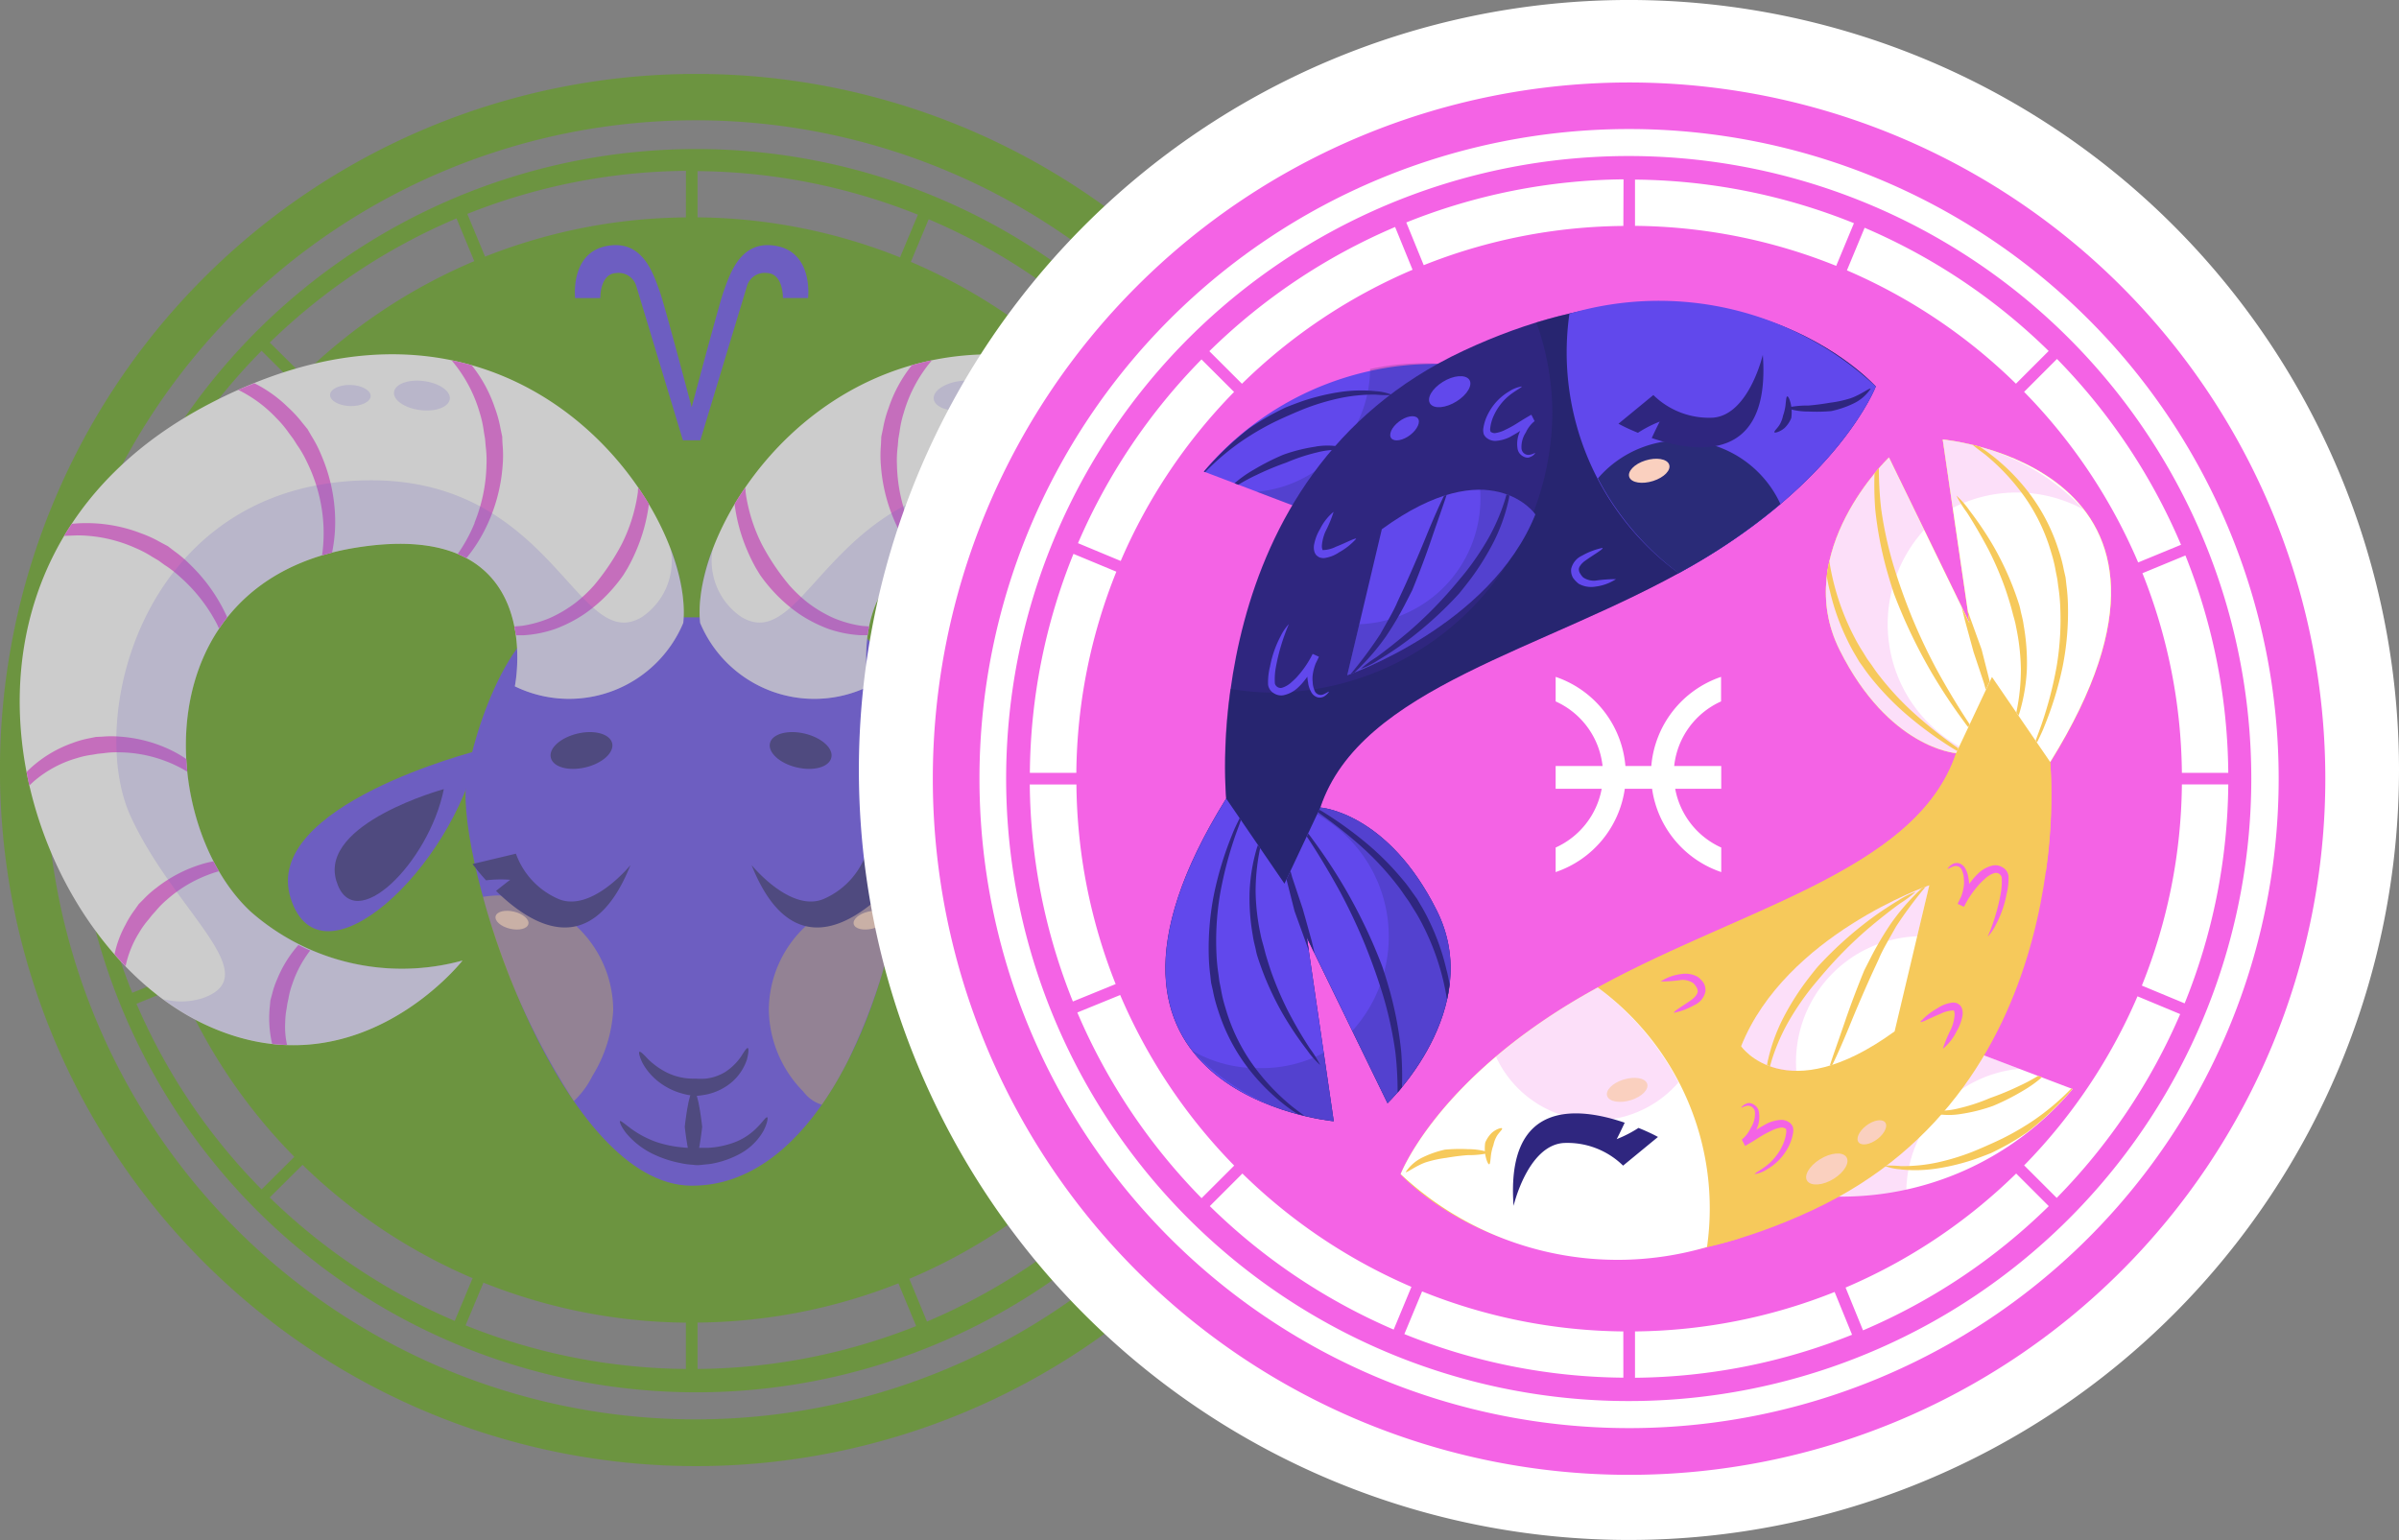 <svg id="Group_11563" data-name="Group 11563" xmlns="http://www.w3.org/2000/svg" width="55.026" height="35.327" viewBox="0 0 55.026 35.327">
  <rect x="0" y="0" width="55.026" height="35.327" fill="#808080" stroke="none"/>
  <g id="Group_6131" data-name="Group 6131" transform="translate(0 1.696)" opacity="0.6" style="mix-blend-mode: luminosity;isolation: isolate">
    <g id="Group_6088" data-name="Group 6088" transform="translate(0 0)">
      <g id="Group_6087" data-name="Group 6087" transform="translate(0 0)">
        <path id="Path_2377" data-name="Path 2377" d="M58.921,46.865a14.26,14.26,0,1,0,2.454,7.984A14.26,14.26,0,0,0,58.921,46.865ZM41.614,42.194l.407.98a12.777,12.777,0,0,0-3.936,2.615l-.754-.747a13.874,13.874,0,0,1,4.283-2.848Zm-4.471,3.037.752.747a12.692,12.692,0,0,0-2.616,3.876l-.986-.407a13.781,13.781,0,0,1,2.849-4.216Zm-2.954,4.461.988.409a12.562,12.562,0,0,0-.925,4.614h-1.07a13.6,13.6,0,0,1,1.007-5.023ZM33.182,54.98h1.071a12.569,12.569,0,0,0,.91,4.578l-.986.4a13.586,13.586,0,0,1-.994-4.981Zm1.093,5.229.987-.4a12.689,12.689,0,0,0,2.632,3.912l-.751.747a13.785,13.785,0,0,1-2.868-4.255Zm3.056,4.443.752-.747a12.778,12.778,0,0,0,3.9,2.6l-.41.98a13.892,13.892,0,0,1-4.243-2.831Zm9.545,3.935a13.829,13.829,0,0,1-5.054-1l.41-.98a12.786,12.786,0,0,0,4.644.918Zm0-26.416a12.779,12.779,0,0,0-4.607.9l-.407-.98a13.832,13.832,0,0,1,5.015-.988ZM60.838,54.714H59.766a12.566,12.566,0,0,0-.911-4.578l.992-.407a13.618,13.618,0,0,1,.99,4.985Zm-2.36-7.551a13.684,13.684,0,0,1,1.268,2.321l-.989.405a12.7,12.7,0,0,0-2.632-3.912l.758-.754A13.83,13.83,0,0,1,58.477,47.163Zm-1.787-2.124-.756.752a12.774,12.774,0,0,0-3.9-2.6l.409-.977a13.829,13.829,0,0,1,4.249,2.825Zm-9.548-3.93a13.887,13.887,0,0,1,5.054,1l-.41.979a12.784,12.784,0,0,0-4.644-.918Zm0,27.479V67.523a12.794,12.794,0,0,0,4.607-.9l.407.98A13.832,13.832,0,0,1,47.143,68.587ZM52.405,67.5,52,66.52a12.782,12.782,0,0,0,3.936-2.615l.752.747A13.879,13.879,0,0,1,52.405,67.5Zm4.471-3.036-.752-.748a12.686,12.686,0,0,0,2.615-3.875l.986.408a13.784,13.784,0,0,1-2.848,4.215ZM59.826,60l-.986-.407a12.571,12.571,0,0,0,.925-4.614h1.071A13.6,13.6,0,0,1,59.827,60Z" transform="translate(-31.143 -38.88)" fill="#5fa216"/>
        <path id="Path_2378" data-name="Path 2378" d="M43.351,35.176A15.968,15.968,0,1,0,59.42,51.143,15.968,15.968,0,0,0,43.351,35.176Zm0,30.863a14.9,14.9,0,1,1,14.99-14.9A14.9,14.9,0,0,1,43.351,66.039Z" transform="translate(-27.485 -35.176)" fill="#5fa216"/>
      </g>
    </g>
    <g id="Group_6130" data-name="Group 6130" transform="translate(0.453 6.43)">
      <g id="Group_6091" data-name="Group 6091" transform="translate(6.15 9.092)">
        <g id="Group_6089" data-name="Group 6089" transform="translate(0 0)">
          <path id="Path_2379" data-name="Path 2379" d="M47.951,83.2s-4.977,1.259-4.294,3.392S47.365,85.913,47.951,83.2Z" transform="translate(-43.592 -83.2)" fill="#6148ec"/>
          <path id="Path_2380" data-name="Path 2380" d="M50.021,86.454s-2.859.781-2.467,2.1S49.685,88.136,50.021,86.454Z" transform="translate(-46.444 -85.57)" fill="#2f267f"/>
        </g>
        <g id="Group_6090" data-name="Group 6090" transform="translate(13.984 0)">
          <path id="Path_2381" data-name="Path 2381" d="M94.741,83.2s4.977,1.26,4.293,3.393S95.326,85.913,94.741,83.2Z" transform="translate(-94.741 -83.2)" fill="#6148ec"/>
          <path id="Path_2382" data-name="Path 2382" d="M97.6,86.454s2.859.781,2.467,2.1S97.935,88.136,97.6,86.454Z" transform="translate(-96.818 -85.57)" fill="#2f267f"/>
        </g>
      </g>
      <g id="Group_6116" data-name="Group 6116" transform="translate(10.224 6.036)">
        <path id="Path_2383" data-name="Path 2383" d="M66.611,71.953H60.727c-1.25,0-2.2,3.042-2.229,3.978-.069,2.182,2.273,9.032,5.172,9.059C68.691,85.036,70.387,71.953,66.611,71.953Z" transform="translate(-58.496 -71.953)" fill="#6148ec"/>
        <g id="Group_6115" data-name="Group 6115" transform="translate(0.163 2.631)">
          <g id="Group_6101" data-name="Group 6101" transform="translate(0 0)">
            <g id="Group_6100" data-name="Group 6100">
              <g id="Group_6099" data-name="Group 6099">
                <g id="Group_6094" data-name="Group 6094" transform="translate(0.239 3.749)">
                  <g id="Group_6093" data-name="Group 6093" transform="translate(0 0)">
                    <g id="Group_6092" data-name="Group 6092">
                      <path id="Path_2384" data-name="Path 2384" d="M60.3,95.439a2.364,2.364,0,0,0-.334.031,16.36,16.36,0,0,0,2.083,4.684,2.009,2.009,0,0,0,.422-.57,3.217,3.217,0,0,0,.48-1.512A2.641,2.641,0,0,0,60.3,95.439Z" transform="translate(-59.965 -95.439)" fill="#ffe031" opacity="0.4" style="mix-blend-mode: screen;isolation: isolate"/>
                      <path id="Path_2385" data-name="Path 2385" d="M61.767,97.037c-.026.108-.215.155-.423.106s-.354-.178-.328-.286.216-.155.424-.105S61.794,96.93,61.767,97.037Z" transform="translate(-60.727 -96.381)" fill="#fad0bf" style="mix-blend-mode: screen;isolation: isolate"/>
                    </g>
                  </g>
                </g>
                <g id="Group_6097" data-name="Group 6097" transform="translate(0 2.79)">
                  <g id="Group_6096" data-name="Group 6096">
                    <g id="Group_6095" data-name="Group 6095">
                      <path id="Path_2386" data-name="Path 2386" d="M61.079,92.953a1.788,1.788,0,0,1-.995-1.047l-.995.237a4.78,4.78,0,0,0,.309.374,2.787,2.787,0,0,1,.555-.012c-.034.023-.21.162-.325.254.766.755,2.178,1.673,3.083-.591C62.711,92.168,61.837,93.245,61.079,92.953Z" transform="translate(-59.09 -91.906)" fill="#2f267f"/>
                    </g>
                  </g>
                </g>
                <g id="Group_6098" data-name="Group 6098" transform="translate(1.793)">
                  <path id="Path_2387" data-name="Path 2387" d="M67.056,81.89c.052.213-.219.463-.606.556s-.743,0-.8-.217.22-.463.606-.556S67,81.676,67.056,81.89Z" transform="translate(-65.648 -81.637)" fill="#2f267f"/>
                </g>
              </g>
            </g>
          </g>
          <g id="Group_6110" data-name="Group 6110" transform="translate(6.4 0)">
            <g id="Group_6109" data-name="Group 6109">
              <g id="Group_6104" data-name="Group 6104" transform="translate(0.398 3.749)">
                <g id="Group_6103" data-name="Group 6103" transform="translate(0 0)">
                  <g id="Group_6102" data-name="Group 6102">
                    <path id="Path_2388" data-name="Path 2388" d="M86.6,95.439a2.641,2.641,0,0,0-2.65,2.634,2.723,2.723,0,0,0,.792,1.865.83.83,0,0,0,.423.3q.163-.234.313-.488l0,0q.15-.253.287-.525a13.41,13.41,0,0,0,1.187-3.746h0A2.476,2.476,0,0,0,86.6,95.439Z" transform="translate(-83.953 -95.439)" fill="#ffe031" opacity="0.4" style="mix-blend-mode: screen;isolation: isolate"/>
                    <path id="Path_2389" data-name="Path 2389" d="M91.056,97.037c.026.108.215.155.423.106s.354-.178.328-.286-.215-.155-.423-.105S91.029,96.93,91.056,97.037Z" transform="translate(-89.112 -96.381)" fill="#fad0bf" style="mix-blend-mode: screen;isolation: isolate"/>
                  </g>
                </g>
              </g>
              <g id="Group_6107" data-name="Group 6107" transform="translate(0 2.79)">
                <g id="Group_6106" data-name="Group 6106">
                  <g id="Group_6105" data-name="Group 6105">
                    <path id="Path_2390" data-name="Path 2390" d="M84.131,92.953a1.788,1.788,0,0,0,.995-1.047l.995.237a4.786,4.786,0,0,1-.309.374,2.79,2.79,0,0,0-.556-.012c.034.023.211.162.325.254-.766.755-2.178,1.673-3.083-.591C82.5,92.168,83.374,93.245,84.131,92.953Z" transform="translate(-82.499 -91.906)" fill="#2f267f"/>
                  </g>
                </g>
              </g>
              <g id="Group_6108" data-name="Group 6108" transform="translate(0.414)">
                <path id="Path_2391" data-name="Path 2391" d="M84.021,81.89c-.052.213.219.463.606.556s.743,0,.8-.217-.22-.463-.606-.556S84.073,81.676,84.021,81.89Z" transform="translate(-84.014 -81.637)" fill="#2f267f"/>
              </g>
            </g>
          </g>
          <g id="Group_6114" data-name="Group 6114" transform="translate(3.378 7.248)">
            <g id="Group_6111" data-name="Group 6111" transform="translate(0.439 0)">
              <path id="Path_2392" data-name="Path 2392" d="M75.547,108.316c.025.006.02.111-.021.268a1.187,1.187,0,0,1-.33.5,1.31,1.31,0,0,1-.557.288,1.737,1.737,0,0,1-.287.041l-.079-.009a1.079,1.079,0,0,1-.2-.037,1.544,1.544,0,0,1-.552-.263,1.4,1.4,0,0,1-.389-.446c-.069-.144-.093-.247-.069-.257s.1.064.195.167a1.722,1.722,0,0,0,.414.3,1.378,1.378,0,0,0,.47.141,1.713,1.713,0,0,0,.217.009,1.666,1.666,0,0,0,.216,0,1.09,1.09,0,0,0,.452-.152,1.31,1.31,0,0,0,.362-.35C75.463,108.4,75.519,108.308,75.547,108.316Z" transform="translate(-73.052 -108.315)" fill="#2f267f"/>
            </g>
            <g id="Group_6112" data-name="Group 6112" transform="translate(0 1.588)">
              <path id="Path_2393" data-name="Path 2393" d="M74.825,114.163c.021.006.005.137-.088.315a1.369,1.369,0,0,1-.522.514,2.151,2.151,0,0,1-.7.242l-.243.025a.451.451,0,0,1-.092,0l-.092-.009a1.642,1.642,0,0,1-.24-.034,2.586,2.586,0,0,1-.688-.233,1.868,1.868,0,0,1-.562-.446c-.122-.153-.168-.276-.149-.288s.114.072.257.178a2.3,2.3,0,0,0,.568.3,2.63,2.63,0,0,0,.625.128,1.418,1.418,0,0,0,.208.008h.079a.367.367,0,0,0,.079,0h.209a2.05,2.05,0,0,0,.615-.131,1.435,1.435,0,0,0,.52-.352C74.729,114.26,74.793,114.151,74.825,114.163Z" transform="translate(-71.445 -114.162)" fill="#2f267f"/>
            </g>
            <g id="Group_6113" data-name="Group 6113" transform="translate(1.492 0.971)">
              <path id="Path_2394" data-name="Path 2394" d="M77.1,113.567c-.109,0-.2-.841-.2-.841s.089-.837.2-.837.2.837.2.837S77.211,113.567,77.1,113.567Z" transform="translate(-76.904 -111.89)" fill="#2f267f"/>
            </g>
          </g>
        </g>
      </g>
      <g id="Group_6129" data-name="Group 6129" transform="translate(0 0)">
        <g id="Group_6122" data-name="Group 6122" transform="translate(15.594)">
          <path id="Path_2395" data-name="Path 2395" d="M82.013,57.349s-.806-3.908,3.665-3.178c4.862.795,4.53,6.355,2.4,8.342a5.247,5.247,0,0,1-4.864,1.126s2.435,3.113,5.93,1.457C93.472,63.043,96,54.5,89.009,50.862s-11.124,2.448-10.86,5.032A2.84,2.84,0,0,0,82.013,57.349Z" transform="translate(-78.137 -49.731)" fill="#fff"/>
          <g id="Group_6117" data-name="Group 6117" transform="translate(0.801 0.138)">
            <path id="Path_2396" data-name="Path 2396" d="M119.278,94a2.239,2.239,0,0,0-.214-.343l-.088-.126-.108-.108a2.286,2.286,0,0,0-.3-.267,3.184,3.184,0,0,0-1.066-.549c-.08-.024-.161-.041-.24-.057-.04.078-.083.154-.126.228a2.688,2.688,0,0,1,.278.093,3.041,3.041,0,0,1,.921.563,2.006,2.006,0,0,1,.248.251l.09.1.083.105a2.028,2.028,0,0,1,.206.287,2.4,2.4,0,0,1,.317.781c.086-.09.171-.182.253-.276A2.448,2.448,0,0,0,119.278,94Z" transform="translate(-107.275 -81.056)" fill="#f463e5"/>
            <path id="Path_2397" data-name="Path 2397" d="M117.968,64.436l-.166.088-.148.114a2.8,2.8,0,0,0-.372.318,3.9,3.9,0,0,0-.84,1.2h0c.067.084.129.171.188.258.022-.046.04-.093.065-.137a3.743,3.743,0,0,1,.837-1.056,2.507,2.507,0,0,1,.351-.27l.137-.1.145-.085a2.537,2.537,0,0,1,.393-.206,3.288,3.288,0,0,1,1.318-.285l.309.012c-.056-.093-.117-.185-.177-.277L119.885,64a3.48,3.48,0,0,0-1.467.228A2.8,2.8,0,0,0,117.968,64.436Z" transform="translate(-106.77 -60.258)" fill="#f463e5"/>
            <path id="Path_2398" data-name="Path 2398" d="M83.971,64.163a2.632,2.632,0,0,1-.647-.184,3.025,3.025,0,0,1-.574-.343,3.289,3.289,0,0,1-.425-.4,5.342,5.342,0,0,1-.634-.944,3.823,3.823,0,0,1-.372-1.2c0-.034,0-.066-.008-.1-.086.126-.168.252-.244.377a3.94,3.94,0,0,0,.293,1.071,4,4,0,0,0,.2.406l.09.148a3.669,3.669,0,0,0,.406.485,3.5,3.5,0,0,0,.5.417,3.18,3.18,0,0,0,.665.339,2.706,2.706,0,0,0,.73.144c.059,0,.112,0,.169,0q.014-.1.034-.2C84.093,64.172,84.033,64.171,83.971,64.163Z" transform="translate(-81.066 -58.072)" fill="#f463e5"/>
            <path id="Path_2399" data-name="Path 2399" d="M93.962,53.968a3.731,3.731,0,0,1-.274-1.316,2.527,2.527,0,0,1,.018-.441c.009-.106.014-.166.014-.166l.028-.165a2.471,2.471,0,0,1,.095-.432,3.237,3.237,0,0,1,.631-1.187l.019-.02q-.237.049-.463.113a3.174,3.174,0,0,0-.534.982,2.708,2.708,0,0,0-.129.475c-.025.116-.039.184-.039.184l-.008.186a2.782,2.782,0,0,0,0,.488,3.881,3.881,0,0,0,.383,1.412,3.512,3.512,0,0,0,.449.7,2.046,2.046,0,0,1,.2-.094A3.618,3.618,0,0,1,93.962,53.968Z" transform="translate(-89.962 -50.241)" fill="#f463e5"/>
            <path id="Path_2400" data-name="Path 2400" d="M123.458,82.785a2.815,2.815,0,0,0-1.026-.642,2.25,2.25,0,0,0-.389-.111l-.15-.034-.153-.007a2.3,2.3,0,0,0-.4,0,3.2,3.2,0,0,0-1.161.305,2.7,2.7,0,0,0-.361.209c-.005.1-.013.194-.023.29a2.912,2.912,0,0,1,.5-.244,3.056,3.056,0,0,1,1.063-.2,1.992,1.992,0,0,1,.354.02l.133.013.132.023a1.984,1.984,0,0,1,.346.076,2.616,2.616,0,0,1,.951.5,1.8,1.8,0,0,1,.144.132c.024-.105.043-.212.063-.318C123.469,82.8,123.465,82.791,123.458,82.785Z" transform="translate(-109.205 -73.359)" fill="#f463e5"/>
            <path id="Path_2401" data-name="Path 2401" d="M108.477,52.725a2.808,2.808,0,0,0-.335.362l-.12.145-.093.161a2.745,2.745,0,0,0-.223.436,3.867,3.867,0,0,0-.317,1.428,3.489,3.489,0,0,0,.071.81q.117.03.229.064a3.629,3.629,0,0,1-.02-.857,3.732,3.732,0,0,1,.369-1.293,2.493,2.493,0,0,1,.221-.383l.09-.141.1-.134a2.455,2.455,0,0,1,.285-.34,3.044,3.044,0,0,1,.88-.652c-.125-.056-.248-.1-.371-.152A3.049,3.049,0,0,0,108.477,52.725Z" transform="translate(-100.192 -51.652)" fill="#f463e5"/>
            <path id="Path_2402" data-name="Path 2402" d="M110.359,101.885a2.617,2.617,0,0,0,.053-.86c-.008-.089-.012-.14-.012-.14s-.014-.049-.038-.134a2.04,2.04,0,0,0-.116-.347,2.732,2.732,0,0,0-.489-.789q-.135.069-.27.127a2.625,2.625,0,0,1,.417.786,1.849,1.849,0,0,1,.081.309l.025.118s.006.043.018.12a1.785,1.785,0,0,1,.032.317,1.916,1.916,0,0,1-.042.517C110.129,101.905,110.243,101.9,110.359,101.885Z" transform="translate(-101.716 -86.202)" fill="#f463e5"/>
          </g>
          <path id="Path_2403" data-name="Path 2403" d="M89.171,72.251c-1.466-.53.666-1.986,1.665-4.171s-.2-7.282-4.93-7.68-5.263,4.039-6.8,3.112a1.553,1.553,0,0,1-.652-1.6,3.889,3.889,0,0,0-.3,1.73A2.84,2.84,0,0,0,82.021,65.1s-.806-3.908,3.665-3.178c4.863.795,4.53,6.355,2.4,8.341a5.249,5.249,0,0,1-4.864,1.126s2.435,3.113,5.93,1.457a5.706,5.706,0,0,0,.935-.568A1.624,1.624,0,0,1,89.171,72.251Z" transform="translate(-78.146 -57.484)" fill="#6148ec" opacity="0.2"/>
          <g id="Group_6121" data-name="Group 6121" transform="translate(5.371 0.605)" opacity="0.2">
            <g id="Group_6120" data-name="Group 6120" transform="translate(0 0)">
              <g id="Group_6118" data-name="Group 6118">
                <path id="Path_2404" data-name="Path 2404" d="M99.061,52.222c.022.182-.244.367-.6.412s-.657-.07-.679-.254.245-.367.6-.412S99.038,52.038,99.061,52.222Z" transform="translate(-97.783 -51.958)" fill="#6148ec"/>
              </g>
              <g id="Group_6119" data-name="Group 6119" transform="translate(1.811 0.098)">
                <path id="Path_2405" data-name="Path 2405" d="M105.342,52.547c0,.133-.2.248-.459.256s-.469-.1-.473-.229.2-.249.459-.256S105.338,52.414,105.342,52.547Z" transform="translate(-104.41 -52.317)" fill="#6148ec"/>
              </g>
            </g>
          </g>
        </g>
        <g id="Group_6128" data-name="Group 6128">
          <path id="Path_2406" data-name="Path 2406" d="M32.453,57.349s.806-3.908-3.664-3.178c-4.864.795-4.53,6.355-2.4,8.342a5.247,5.247,0,0,0,4.864,1.126s-2.435,3.113-5.93,1.457c-4.33-2.052-6.862-10.592.133-14.233s11.126,2.448,10.86,5.032A2.84,2.84,0,0,1,32.453,57.349Z" transform="translate(-21.097 -49.731)" fill="#fff"/>
          <g id="Group_6123" data-name="Group 6123" transform="translate(0.161 0.138)">
            <path id="Path_2407" data-name="Path 2407" d="M29.306,94a2.242,2.242,0,0,1,.213-.343l.088-.126.108-.108a2.307,2.307,0,0,1,.3-.267,3.187,3.187,0,0,1,1.066-.549c.08-.024.161-.041.24-.057q.061.117.126.228a2.661,2.661,0,0,0-.277.093,3.038,3.038,0,0,0-.921.563,2.008,2.008,0,0,0-.248.251l-.09.1-.083.105a1.984,1.984,0,0,0-.206.287,2.4,2.4,0,0,0-.317.781c-.086-.09-.171-.182-.253-.276A2.449,2.449,0,0,1,29.306,94Z" transform="translate(-27.039 -81.056)" fill="#f463e5"/>
            <path id="Path_2408" data-name="Path 2408" d="M27.035,64.436l.166.088.148.114a2.783,2.783,0,0,1,.372.318,3.892,3.892,0,0,1,.84,1.2h0c-.067.084-.129.171-.188.258-.022-.046-.04-.093-.065-.137a3.747,3.747,0,0,0-.837-1.056,2.537,2.537,0,0,0-.351-.27l-.137-.1-.145-.085a2.519,2.519,0,0,0-.393-.206,3.288,3.288,0,0,0-1.318-.285l-.309.012c.056-.093.117-.185.177-.277L25.118,64a3.481,3.481,0,0,1,1.467.228A2.79,2.79,0,0,1,27.035,64.436Z" transform="translate(-23.963 -60.258)" fill="#f463e5"/>
            <path id="Path_2409" data-name="Path 2409" d="M62.772,64.163a2.629,2.629,0,0,0,.646-.184,3.018,3.018,0,0,0,.575-.343,3.288,3.288,0,0,0,.425-.4,5.322,5.322,0,0,0,.635-.944,3.823,3.823,0,0,0,.372-1.2c0-.034,0-.066.008-.1.086.126.168.252.244.377a3.95,3.95,0,0,1-.292,1.071,4,4,0,0,1-.2.406l-.09.148a3.659,3.659,0,0,1-.406.487,3.481,3.481,0,0,1-.5.417,3.176,3.176,0,0,1-.665.339,2.7,2.7,0,0,1-.73.144c-.059,0-.112,0-.169,0q-.013-.1-.034-.2C62.65,64.172,62.709,64.171,62.772,64.163Z" transform="translate(-51.407 -58.072)" fill="#f463e5"/>
            <path id="Path_2410" data-name="Path 2410" d="M57.846,53.968a3.719,3.719,0,0,0,.274-1.316,2.505,2.505,0,0,0-.018-.441c-.009-.106-.014-.166-.014-.166s-.01-.06-.028-.165a2.49,2.49,0,0,0-.094-.432,3.237,3.237,0,0,0-.631-1.187l-.019-.02c.158.034.312.07.464.113a3.18,3.18,0,0,1,.534.982,2.734,2.734,0,0,1,.129.475c.025.116.039.184.039.184s0,.069.008.186a2.729,2.729,0,0,1,0,.488,3.876,3.876,0,0,1-.383,1.412,3.525,3.525,0,0,1-.448.7,2.08,2.08,0,0,0-.2-.094,3.614,3.614,0,0,0,.391-.717Z" transform="translate(-47.576 -50.241)" fill="#f463e5"/>
            <path id="Path_2411" data-name="Path 2411" d="M21.7,82.785a2.815,2.815,0,0,1,1.026-.642,2.264,2.264,0,0,1,.389-.111L23.271,82l.153-.007a2.3,2.3,0,0,1,.4,0,3.193,3.193,0,0,1,1.161.305,2.684,2.684,0,0,1,.361.209c.005.1.013.194.022.29a2.9,2.9,0,0,0-.5-.244,3.052,3.052,0,0,0-1.063-.2,1.992,1.992,0,0,0-.354.02l-.133.013-.132.023a1.981,1.981,0,0,0-.346.076,2.62,2.62,0,0,0-.951.5,1.9,1.9,0,0,0-.144.132c-.024-.105-.043-.212-.063-.318C21.693,82.8,21.7,82.791,21.7,82.785Z" transform="translate(-21.687 -73.359)" fill="#f463e5"/>
            <path id="Path_2412" data-name="Path 2412" d="M40.552,52.725a2.827,2.827,0,0,1,.335.362l.119.145.093.161a2.79,2.79,0,0,1,.223.436,3.878,3.878,0,0,1,.317,1.428,3.5,3.5,0,0,1-.071.81c-.078.02-.154.042-.229.064a3.645,3.645,0,0,0,.02-.857,3.732,3.732,0,0,0-.369-1.293,2.517,2.517,0,0,0-.221-.383l-.09-.141s-.037-.049-.1-.134a2.451,2.451,0,0,0-.284-.34,3.048,3.048,0,0,0-.88-.652c.125-.056.247-.1.371-.152A3.049,3.049,0,0,1,40.552,52.725Z" transform="translate(-34.566 -51.652)" fill="#f463e5"/>
            <path id="Path_2413" data-name="Path 2413" d="M42.089,101.885a2.607,2.607,0,0,1-.053-.86c.008-.089.013-.14.013-.14l.037-.134a2.025,2.025,0,0,1,.117-.347,2.731,2.731,0,0,1,.489-.789q.135.069.27.127a2.624,2.624,0,0,0-.416.786,1.821,1.821,0,0,0-.081.309l-.026.118-.018.12a1.759,1.759,0,0,0-.032.317,1.9,1.9,0,0,0,.042.517C42.318,101.905,42.2,101.9,42.089,101.885Z" transform="translate(-36.461 -86.202)" fill="#f463e5"/>
          </g>
          <path id="Path_2414" data-name="Path 2414" d="M31.193,72.251c1.466-.53-.666-1.986-1.666-4.171s.2-7.282,4.93-7.679,5.263,4.038,6.8,3.111a1.553,1.553,0,0,0,.652-1.6,3.884,3.884,0,0,1,.3,1.73A2.84,2.84,0,0,1,38.343,65.1s.806-3.908-3.664-3.178c-4.864.795-4.53,6.355-2.4,8.341a5.249,5.249,0,0,0,4.864,1.126s-2.435,3.113-5.93,1.457a5.722,5.722,0,0,1-.935-.568A1.625,1.625,0,0,0,31.193,72.251Z" transform="translate(-26.985 -57.484)" fill="#6148ec" opacity="0.2"/>
          <g id="Group_6127" data-name="Group 6127" transform="translate(7.117 0.605)" opacity="0.2">
            <g id="Group_6126" data-name="Group 6126" transform="translate(0 0)">
              <g id="Group_6124" data-name="Group 6124" transform="translate(1.465)">
                <path id="Path_2415" data-name="Path 2415" d="M52.489,52.222c-.022.182.244.367.6.412s.657-.07.68-.254-.245-.367-.6-.412S52.511,52.038,52.489,52.222Z" transform="translate(-52.487 -51.958)" fill="#6148ec"/>
              </g>
              <g id="Group_6125" data-name="Group 6125" transform="translate(0 0.098)">
                <path id="Path_2416" data-name="Path 2416" d="M47.131,52.547c0,.133.2.248.459.256s.469-.1.473-.229-.2-.249-.459-.256S47.134,52.414,47.131,52.547Z" transform="translate(-47.131 -52.317)" fill="#6148ec"/>
              </g>
            </g>
          </g>
        </g>
      </g>
    </g>
    <path id="Path_2417" data-name="Path 2417" d="M73.693,47.619c-.836-.166-1.078.635-1.231,1.057-.08.227-.479,1.71-.727,2.64-.247-.93-.645-2.413-.727-2.64-.152-.422-.395-1.223-1.231-1.057s-.715,1.193-.715,1.193h.578s-.015-.559.365-.574a.421.421,0,0,1,.456.287l1.073,3.549h.4l1.073-3.549a.421.421,0,0,1,.456-.288c.38.016.364.574.364.574h.578S74.529,47.785,73.693,47.619Z" transform="translate(-55.87 -43.67)" fill="#6148ec"/>
  </g>
  <path id="Path_2378-2" data-name="Path 2378" d="M45.036,35.176A17.663,17.663,0,1,0,62.812,52.839,17.663,17.663,0,0,0,45.036,35.176Z" transform="translate(-7.786 -35.176)" fill="#fff"/>
  <g id="ic_pisces" transform="translate(21.945 1.892)">
    <g id="Group_5959" data-name="Group 5959" transform="translate(-0.549)">
      <g id="Group_5958" data-name="Group 5958">
        <path id="Path_2243" data-name="Path 2243" d="M173.2,357.764a14.28,14.28,0,1,0,2.438,7.983,14.28,14.28,0,0,0-2.438-7.983ZM156,353.093l.4.98a12.7,12.7,0,0,0-3.913,2.615l-.748-.747A13.79,13.79,0,0,1,156,353.092Zm-4.442,3.036.748.747a12.7,12.7,0,0,0-2.6,3.877l-.98-.408A13.788,13.788,0,0,1,151.56,356.129Zm-2.932,4.463.98.407a12.634,12.634,0,0,0-.918,4.615h-1.066a13.671,13.671,0,0,1,1-5.023Zm-1,5.288h1.064a12.642,12.642,0,0,0,.9,4.579l-.981.4a13.666,13.666,0,0,1-.989-4.983Zm1.087,5.23.981-.4a12.7,12.7,0,0,0,2.615,3.913l-.748.747a13.791,13.791,0,0,1-2.849-4.256Zm3.036,4.443.748-.748a12.69,12.69,0,0,0,3.877,2.6l-.407.98a13.8,13.8,0,0,1-4.218-2.833Zm9.486,3.935a13.673,13.673,0,0,1-5.023-1l.407-.979a12.635,12.635,0,0,0,4.615.918Zm0-26.42a12.639,12.639,0,0,0-4.579.9l-.4-.98a13.691,13.691,0,0,1,4.983-.989Zm13.876,12.545h-1.065a12.635,12.635,0,0,0-.905-4.579l.986-.407a13.709,13.709,0,0,1,.983,4.986Zm-2.345-7.552a13.72,13.72,0,0,1,1.26,2.321l-.983.405a12.7,12.7,0,0,0-2.616-3.913l.754-.755a13.826,13.826,0,0,1,1.584,1.941Zm-1.775-2.125-.751.751a12.688,12.688,0,0,0-3.877-2.6l.406-.977a13.746,13.746,0,0,1,4.22,2.825Zm-9.489-3.931a13.724,13.724,0,0,1,5.022,1l-.407.979a12.627,12.627,0,0,0-4.615-.918Zm0,27.484v-1.062a12.652,12.652,0,0,0,4.579-.905l.4.981a13.672,13.672,0,0,1-4.985.987Zm5.23-1.087-.4-.981a12.7,12.7,0,0,0,3.913-2.616l.748.748a13.788,13.788,0,0,1-4.257,2.848Zm4.444-3.037-.748-.747a12.7,12.7,0,0,0,2.6-3.878l.979.408a13.79,13.79,0,0,1-2.833,4.217Zm2.932-4.464-.98-.407a12.639,12.639,0,0,0,.918-4.615h1.064a13.67,13.67,0,0,1-1,5.021Z" transform="translate(-145.396 -349.777)" fill="#f463e5"/>
        <path id="Path_2244" data-name="Path 2244" d="M157.718,346.127a15.97,15.97,0,1,0,15.97,15.97A15.97,15.97,0,0,0,157.718,346.127Zm0,30.868a14.9,14.9,0,1,1,14.9-14.9,14.9,14.9,0,0,1-14.9,14.9Z" transform="translate(-141.748 -346.127)" fill="#f463e5"/>
      </g>
    </g>
    <g id="Group_6085" data-name="Group 6085" transform="translate(4.787 5.057)">
      <g id="Group_6062" data-name="Group 6062" transform="translate(0 0)">
        <g id="Group_6037" data-name="Group 6037" transform="translate(0.881 1.383)">
          <path id="Path_2317" data-name="Path 2317" d="M394.2,369.9l-2.427-.922a6.926,6.926,0,0,1,5.5-2.466S397.509,368.2,394.2,369.9Z" transform="translate(-391.775 -366.493)" fill="#6148ec"/>
          <path id="Path_2318" data-name="Path 2318" d="M399.908,366.515a5.616,5.616,0,0,0-1.683.112,2.856,2.856,0,0,1-2.6,2.817l1.207.459C400.145,368.2,399.908,366.515,399.908,366.515Z" transform="translate(-394.411 -366.494)" fill="#1d255b" opacity="0.2" style="mix-blend-mode: multiply;isolation: isolate"/>
          <g id="Group_6036" data-name="Group 6036" transform="translate(0 0.625)">
            <path id="Path_2319" data-name="Path 2319" d="M395.722,368.484a3.3,3.3,0,0,0-.865.025,5.066,5.066,0,0,0-.842.21c-.223.08-.369.14-.369.14s-.143.068-.351.179c-.14.08-.31.181-.481.3a7.046,7.046,0,0,0-1.038.993l.028.01a5.623,5.623,0,0,1,.848-.717,6.28,6.28,0,0,1,.727-.426c.206-.1.347-.16.347-.16s.139-.063.352-.149a5.314,5.314,0,0,1,.8-.242,3.82,3.82,0,0,1,.836-.085,2.833,2.833,0,0,0,.387.01A1.158,1.158,0,0,0,395.722,368.484Z" transform="translate(-391.776 -368.467)" fill="#2f267f"/>
            <path id="Path_2320" data-name="Path 2320" d="M395.869,372.494a3.819,3.819,0,0,0-.745.185,5.42,5.42,0,0,0-.682.346,2.749,2.749,0,0,0-.439.31l.087.034a3.919,3.919,0,0,1,.416-.224,6.52,6.52,0,0,1,.685-.285,4.385,4.385,0,0,1,.7-.232,1.881,1.881,0,0,1,.5-.061c.138,0,.226.03.233.012a.4.4,0,0,0-.226-.087,1.627,1.627,0,0,0-.529,0Z" transform="translate(-393.299 -371.206)" fill="#2f267f"/>
          </g>
        </g>
        <g id="Group_6048" data-name="Group 6048">
          <path id="Path_2321" data-name="Path 2321" d="M390.385,373.49s-.719-7.4,5.446-10.276,9.453.822,9.453.822-.822,2.156-4.213,4.11-7.6,2.774-8.528,5.55c0,0,1.542.1,2.672,2.363s-1.13,4.419-1.13,4.419l-1.85-3.8.616,4.213S386.172,380.271,390.385,373.49Z" transform="translate(-388.991 -362.119)" fill="#2f267f"/>
          <path id="Path_2322" data-name="Path 2322" d="M397.5,362.566a6.235,6.235,0,0,1,.366,2.087,6.465,6.465,0,0,1-6.406,6.406,6.178,6.178,0,0,1-.977-.086,11.926,11.926,0,0,0-.1,2.515c-4.213,6.782,2.466,7.4,2.466,7.4l-.616-4.213,1.85,3.8s2.26-2.158,1.13-4.419-2.672-2.363-2.672-2.363c.925-2.775,5.138-3.6,8.528-5.55s4.212-4.108,4.212-4.108S402.59,361.005,397.5,362.566Z" transform="translate(-388.992 -362.119)" fill="#1d255b" opacity="0.4" style="mix-blend-mode: multiply;isolation: isolate"/>
          <g id="Group_6041" data-name="Group 6041" transform="translate(5.156 1.674)">
            <g id="Group_6040" data-name="Group 6040" transform="translate(0 0)">
              <g id="Group_6038" data-name="Group 6038" transform="translate(0.889)">
                <path id="Path_2323" data-name="Path 2323" d="M408.132,368.051c.089.124.359.1.607-.056s.375-.381.286-.5-.359-.1-.606.055S408.044,367.926,408.132,368.051Z" transform="translate(-408.104 -367.412)" fill="#6148ec"/>
              </g>
              <g id="Group_6039" data-name="Group 6039" transform="translate(0 0.924)">
                <path id="Path_2324" data-name="Path 2324" d="M405.322,370.845c.072.083.267.048.432-.08s.244-.3.171-.384-.267-.048-.433.08S405.25,370.76,405.322,370.845Z" transform="translate(-405.295 -370.335)" fill="#6148ec"/>
              </g>
            </g>
          </g>
          <g id="Group_6047" data-name="Group 6047" transform="translate(2.356 1.918)">
            <g id="Group_6046" data-name="Group 6046" transform="translate(0 0)">
              <g id="Group_6042" data-name="Group 6042" transform="translate(0 5.445)">
                <path id="Path_2325" data-name="Path 2325" d="M397.834,386.958s-.024.048-.1.1a.2.2,0,0,1-.16.029.249.249,0,0,1-.155-.136.569.569,0,0,1-.065-.21.722.722,0,0,1-.011-.23,1.248,1.248,0,0,1,.117-.421l.143.065a2.377,2.377,0,0,1-.324.536,1.356,1.356,0,0,1-.16.175.686.686,0,0,1-.338.174.307.307,0,0,1-.208-.045.268.268,0,0,1-.136-.2,1.457,1.457,0,0,1,.044-.412,2.455,2.455,0,0,1,.244-.7,1.116,1.116,0,0,1,.189-.277,4.6,4.6,0,0,0-.3,1,1.512,1.512,0,0,0-.021.362.136.136,0,0,0,.162.1.57.57,0,0,0,.232-.141,1.214,1.214,0,0,0,.148-.149,2.277,2.277,0,0,0,.319-.477l.144.065a1.144,1.144,0,0,0-.131.365.653.653,0,0,0-.007.2.5.5,0,0,0,.038.185.152.152,0,0,0,.214.1C397.787,386.983,397.827,386.95,397.834,386.958Z" transform="translate(-396.439 -385.402)" fill="#6148ec"/>
              </g>
              <g id="Group_6043" data-name="Group 6043" transform="translate(4.932)">
                <path id="Path_2326" data-name="Path 2326" d="M413.23,369.71s-.006.014-.023.031a.23.23,0,0,1-.089.057c-.085.054-.263-.032-.29-.18a.679.679,0,0,1,.069-.437.784.784,0,0,1,.247-.35l.074.147c-.171.106-.316.218-.414.275s-.157.09-.157.09a.857.857,0,0,1-.329.087.319.319,0,0,1-.189-.06.227.227,0,0,1-.08-.1.35.35,0,0,1-.01-.113,1.044,1.044,0,0,1,.12-.364,1.258,1.258,0,0,1,.477-.5.713.713,0,0,1,.287-.111c.007.016-.1.068-.246.174a1.283,1.283,0,0,0-.395.491.955.955,0,0,0-.085.312c0,.025.006.035.006.053.01,0,0,.01.021.018a.145.145,0,0,0,.088.021.743.743,0,0,0,.247-.083s.05-.022.147-.076.227-.145.435-.262l.075.147a.719.719,0,0,0-.2.26.607.607,0,0,0-.1.355.16.16,0,0,0,.185.157C413.181,369.736,413.223,369.7,413.23,369.71Z" transform="translate(-412.038 -368.183)" fill="#6148ec"/>
              </g>
              <g id="Group_6044" data-name="Group 6044" transform="translate(1.051 2.874)">
                <path id="Path_2327" data-name="Path 2327" d="M400.732,377.892a1.5,1.5,0,0,1-.391.31.784.784,0,0,1-.352.133.325.325,0,0,1-.1-.017.356.356,0,0,1-.073-.053.26.26,0,0,1-.036-.061.353.353,0,0,1-.008-.2,1.059,1.059,0,0,1,.133-.338,1.189,1.189,0,0,1,.31-.393,2.836,2.836,0,0,1-.187.452,1.031,1.031,0,0,0-.08.3c-.008.084.012.108.01.1s0,.005,0,.013,0,0,0,.006.011.006.026.006a.712.712,0,0,0,.284-.076C400.5,377.984,400.717,377.863,400.732,377.892Z" transform="translate(-399.765 -377.273)" fill="#6148ec"/>
              </g>
              <g id="Group_6045" data-name="Group 6045" transform="translate(6.948 3.699)">
                <path id="Path_2328" data-name="Path 2328" d="M419.443,380.6a1.108,1.108,0,0,1-.475.172.582.582,0,0,1-.38-.066.627.627,0,0,1-.133-.14.342.342,0,0,1-.04-.2.444.444,0,0,1,.252-.306,1.614,1.614,0,0,1,.468-.177c.022.03-.205.156-.393.291-.1.069-.157.157-.15.208a.174.174,0,0,0,.032.093.393.393,0,0,0,.068.087.452.452,0,0,0,.266.074A3.348,3.348,0,0,1,419.443,380.6Z" transform="translate(-418.413 -379.881)" fill="#6148ec"/>
              </g>
            </g>
          </g>
        </g>
        <g id="Group_6055" data-name="Group 6055" transform="translate(9.203 0.003)">
          <path id="Path_2329" data-name="Path 2329" d="M418.157,362.373a6.275,6.275,0,0,0,2.508,5.953l.307-.172c3.391-1.952,4.213-4.11,4.213-4.11A7.277,7.277,0,0,0,418.157,362.373Z" transform="translate(-418.094 -362.129)" fill="#6148ec"/>
          <g id="Group_6049" data-name="Group 6049" transform="translate(0.716 3.148)">
            <path id="Path_2330" data-name="Path 2330" d="M424.546,373.544a2.513,2.513,0,0,0-4.187-.588,6.428,6.428,0,0,0,1.853,2.175l.307-.172A13.592,13.592,0,0,0,424.546,373.544Z" transform="translate(-420.359 -372.082)" fill="#1d255b" opacity="0.8" style="mix-blend-mode: screen;isolation: isolate"/>
            <path id="Path_2331" data-name="Path 2331" d="M422.621,373.846c.05.129.294.168.547.087s.416-.251.365-.38-.294-.168-.546-.089S422.571,373.717,422.621,373.846Z" transform="translate(-421.9 -373)" fill="#fad0bf" style="mix-blend-mode: screen;isolation: isolate"/>
          </g>
          <g id="Group_6054" data-name="Group 6054" transform="translate(1.186 1.187)">
            <g id="Group_6050" data-name="Group 6050" transform="translate(0 0)">
              <path id="Path_2332" data-name="Path 2332" d="M424.017,367.323a1.824,1.824,0,0,1-1.372-.519l-.8.658s.177.1.447.208a2.721,2.721,0,0,1,.5-.257c-.022.036-.12.24-.184.377,1.034.354,2.731.571,2.548-1.908C425.156,365.88,424.837,367.255,424.017,367.323Z" transform="translate(-421.843 -365.881)" fill="#2f267f"/>
            </g>
            <g id="Group_6053" data-name="Group 6053" transform="translate(3.577 0.774)">
              <g id="Group_6051" data-name="Group 6051" transform="translate(0.267 0)">
                <path id="Path_2333" data-name="Path 2333" d="M435.943,368.33a.975.975,0,0,1-.4.343,2.249,2.249,0,0,1-.505.171,3.751,3.751,0,0,1-.525.01,1.555,1.555,0,0,1-.513-.083,2.132,2.132,0,0,1,.512-.054c.254-.02.5-.065.5-.065a2.58,2.58,0,0,0,.479-.105C435.721,368.464,435.921,368.307,435.943,368.33Z" transform="translate(-434 -368.327)" fill="#2f267f"/>
              </g>
              <g id="Group_6052" data-name="Group 6052" transform="translate(0 0.18)">
                <path id="Path_2334" data-name="Path 2334" d="M433.156,369.72c-.014-.027.08-.1.129-.192a.69.69,0,0,0,.069-.191,1.148,1.148,0,0,0,.052-.206c.016-.112.017-.231.045-.235s.072.108.092.234a.936.936,0,0,1,0,.261.667.667,0,0,1-.149.225C433.292,369.708,433.164,369.74,433.156,369.72Z" transform="translate(-433.154 -368.896)" fill="#2f267f"/>
              </g>
            </g>
          </g>
        </g>
        <g id="Group_6059" data-name="Group 6059" transform="translate(0 11.37)">
          <path id="Path_2335" data-name="Path 2335" d="M395.215,400.643c-1.13-2.26-2.672-2.363-2.672-2.363l-.822,1.747-1.336-1.952c-4.213,6.782,2.466,7.4,2.466,7.4l-.616-4.213,1.85,3.8S396.345,402.9,395.215,400.643Z" transform="translate(-388.991 -398.075)" fill="#6148ec"/>
          <g id="Group_6058" data-name="Group 6058" transform="translate(0.622 0.206)">
            <path id="Path_2336" data-name="Path 2336" d="M402.739,401.088c-1.13-2.26-2.671-2.363-2.671-2.363l-.073.154a3.216,3.216,0,0,1,.806,4.967l.808,1.661S403.87,403.349,402.739,401.088Z" transform="translate(-397.136 -398.725)" fill="#1d255b" opacity="0.2" style="mix-blend-mode: multiply;isolation: isolate"/>
            <g id="Group_6056" data-name="Group 6056" transform="translate(0 5.583)">
              <path id="Path_2337" data-name="Path 2337" d="M392.5,416.773a3,3,0,0,1-1.544-.394,5.171,5.171,0,0,0,3.239,1.61l-.229-1.569a3.026,3.026,0,0,1-1.466.353Z" transform="translate(-390.956 -416.379)" fill="#1d255b" opacity="0.2" style="mix-blend-mode: multiply;isolation: isolate"/>
            </g>
            <g id="Group_6057" data-name="Group 6057" transform="translate(0.369 0.05)">
              <path id="Path_2338" data-name="Path 2338" d="M395.972,405.249a7.673,7.673,0,0,1-.388-.906c-.086-.254-.133-.426-.133-.426l-.031-.12c-.018-.076-.055-.182-.08-.314a5.1,5.1,0,0,1-.112-.972,4.813,4.813,0,0,1,.1-.978.1.1,0,0,1,.005-.02l-.052-.075c-.008.027-.018.049-.026.077a4.2,4.2,0,0,0-.165.994,4.948,4.948,0,0,0,.074,1.009c.019.137.054.247.069.327s.029.123.029.123.053.177.152.434a7.035,7.035,0,0,0,.437.911,7.721,7.721,0,0,0,.559.833,1.952,1.952,0,0,0,.3.341,2.724,2.724,0,0,0-.24-.385A9.744,9.744,0,0,1,395.972,405.249Z" transform="translate(-394.151 -400.63)" fill="#2f267f"/>
              <path id="Path_2339" data-name="Path 2339" d="M401.406,405.6a8.494,8.494,0,0,0-.249-1.342c-.1-.359-.181-.594-.181-.594s-.086-.233-.234-.574a12.363,12.363,0,0,0-.616-1.213,12.7,12.7,0,0,0-.747-1.133c-.038-.052-.071-.1-.106-.139l-.032.067.076.115c.2.306.455.728.69,1.158a13.127,13.127,0,0,1,.572,1.214c.136.34.216.57.216.57s.084.229.192.578a8.776,8.776,0,0,1,.285,1.307,7.923,7.923,0,0,1,.052.932c.032-.037.066-.077.1-.122A7.485,7.485,0,0,0,401.406,405.6Z" transform="translate(-396.99 -400.058)" fill="#2f267f"/>
              <path id="Path_2340" data-name="Path 2340" d="M394.029,406.1a5,5,0,0,1-.937-1.013,4.253,4.253,0,0,1-.584-1.238,3.209,3.209,0,0,1-.106-.439l-.034-.168s-.009-.062-.022-.171a4.1,4.1,0,0,1-.045-.451,6.5,6.5,0,0,1,.08-1.377,8.887,8.887,0,0,1,.349-1.345c.051-.145.1-.269.133-.367l-.03-.043c-.047.1-.112.223-.174.383a7.856,7.856,0,0,0-.412,1.347,6.381,6.381,0,0,0-.124,1.409,4.233,4.233,0,0,0,.035.467c.012.113.02.177.02.177l.04.175a3.331,3.331,0,0,0,.12.454,4.316,4.316,0,0,0,.642,1.264,4.7,4.7,0,0,0,1,.993c.063.046.122.083.178.117l.154.04C394.234,406.258,394.137,406.185,394.029,406.1Z" transform="translate(-392.121 -399.298)" fill="#2f267f"/>
              <path id="Path_2341" data-name="Path 2341" d="M403,402.547a5.207,5.207,0,0,0-.406-1.136,3.808,3.808,0,0,0-.19-.351l-.076-.131-.088-.123c-.058-.077-.132-.194-.242-.319a6.409,6.409,0,0,0-.851-.852,8.6,8.6,0,0,0-.973-.7l-.091-.054-.029.061.08.056a10.738,10.738,0,0,1,.925.738,6.635,6.635,0,0,1,.8.86c.1.123.171.24.226.314s.082.12.082.12l.077.124a3.767,3.767,0,0,1,.193.334,5.683,5.683,0,0,1,.577,1.75q.038-.17.06-.348C403.054,402.778,403.032,402.661,403,402.547Z" transform="translate(-397.547 -398.883)" fill="#2f267f"/>
              <path id="Path_2342" data-name="Path 2342" d="M398.345,404.923c-.1-.367-.205-.733-.205-.733l-.24-.719-.04-.144-.091.192.185.729.259.716c.022.065.045.131.068.194l-.045-.306.177.365C398.394,405.123,398.37,405.024,398.345,404.923Z" transform="translate(-395.984 -401.922)" fill="#2f267f"/>
            </g>
          </g>
        </g>
        <g id="Group_6061" data-name="Group 6061" transform="translate(4.169 4.285)">
          <path id="Path_2343" data-name="Path 2343" d="M402.968,376.576l-.794,3.351s3.293-1.135,4.315-3.691C406.489,376.236,405.467,374.759,402.968,376.576Z" transform="translate(-402.174 -375.67)" fill="#6148ec"/>
          <path id="Path_2344" data-name="Path 2344" d="M405.224,375.671a2.887,2.887,0,0,1-2.772,3.085l-.277,1.171s3.293-1.135,4.315-3.691A1.572,1.572,0,0,0,405.224,375.671Z" transform="translate(-402.175 -375.67)" fill="#1d255b" opacity="0.2" style="mix-blend-mode: multiply;isolation: isolate"/>
          <g id="Group_6060" data-name="Group 6060" transform="translate(0.079 0.105)">
            <path id="Path_2345" data-name="Path 2345" d="M406.5,376c-.013.046-.026.093-.042.146a4.628,4.628,0,0,1-.383.878,6.428,6.428,0,0,1-.539.791c-.165.2-.279.333-.279.333a9.523,9.523,0,0,1-.987.991c-.267.227-.543.445-.759.6a2.659,2.659,0,0,0-.354.264,1.833,1.833,0,0,0,.4-.2,7.791,7.791,0,0,0,.806-.553,8.741,8.741,0,0,0,1.045-.969s.115-.138.277-.352a6.039,6.039,0,0,0,.519-.836,4.064,4.064,0,0,0,.334-.923,1.084,1.084,0,0,0,.027-.143Z" transform="translate(-402.924 -376)" fill="#2f267f"/>
            <path id="Path_2346" data-name="Path 2346" d="M403.22,379.318a7.457,7.457,0,0,0,.439-.733l.177-.346s.238-.573.436-1.158c.141-.415.289-.823.353-1.029l-.058.017c-.1.2-.267.579-.423.963-.232.57-.485,1.125-.485,1.125l-.16.345c-.087.212-.246.472-.393.739a9.724,9.724,0,0,1-.681.918l.086-.033c.045-.043.1-.093.16-.156a5.1,5.1,0,0,0,.549-.653Z" transform="translate(-402.425 -376.036)" fill="#2f267f"/>
          </g>
        </g>
      </g>
      <g id="Group_6084" data-name="Group 6084" transform="translate(5.395 3.133)">
        <g id="Group_6064" data-name="Group 6064" transform="translate(9.911 13.978)">
          <path id="Path_2347" data-name="Path 2347" d="M440.468,416.228l2.426.922a6.926,6.926,0,0,1-5.5,2.465S437.16,417.934,440.468,416.228Z" transform="translate(-437.392 -416.228)" fill="#fff"/>
          <path id="Path_2348" data-name="Path 2348" d="M437.395,419.616a5.576,5.576,0,0,0,1.683-.112,2.856,2.856,0,0,1,2.6-2.817l-1.207-.458C437.159,417.934,437.395,419.616,437.395,419.616Z" transform="translate(-437.391 -416.229)" fill="#f463e5" opacity="0.2" style="mix-blend-mode: multiply;isolation: isolate"/>
          <g id="Group_6063" data-name="Group 6063" transform="translate(1.173 0.62)">
            <path id="Path_2349" data-name="Path 2349" d="M441.484,420.965a3.292,3.292,0,0,0,.865-.026,5,5,0,0,0,.841-.21c.223-.08.369-.139.369-.139s.143-.068.351-.18c.14-.077.309-.18.482-.3a7.034,7.034,0,0,0,1.038-.992l-.028-.011a5.647,5.647,0,0,1-.848.719,6.265,6.265,0,0,1-.727.426c-.206.1-.347.16-.347.16s-.139.064-.351.15a5.324,5.324,0,0,1-.8.243,3.768,3.768,0,0,1-.836.084,2.857,2.857,0,0,0-.387-.01,1.181,1.181,0,0,0,.383.084Z" transform="translate(-441.101 -418.819)" fill="#f6c95b"/>
            <path id="Path_2350" data-name="Path 2350" d="M445.028,419.065a3.841,3.841,0,0,0,.745-.186,5.245,5.245,0,0,0,.682-.345,2.792,2.792,0,0,0,.439-.311l-.087-.033a3.89,3.89,0,0,1-.416.223,6.459,6.459,0,0,1-.685.285,4.3,4.3,0,0,1-.7.232,1.92,1.92,0,0,1-.5.061c-.138,0-.226-.03-.234-.011a.422.422,0,0,0,.226.086A1.642,1.642,0,0,0,445.028,419.065Z" transform="translate(-443.27 -418.19)" fill="#f6c95b"/>
          </g>
        </g>
        <g id="Group_6071" data-name="Group 6071" transform="translate(0 0)">
          <path id="Path_2351" data-name="Path 2351" d="M420.95,379.426s.719,7.4-5.446,10.276-9.453-.822-9.453-.822.822-2.156,4.213-4.109,7.6-2.774,8.528-5.55c0,0-1.542-.1-2.671-2.364s1.13-4.418,1.13-4.418l1.849,3.8-.616-4.212S425.163,372.644,420.95,379.426Z" transform="translate(-406.051 -372.027)" fill="#f6c95b"/>
          <path id="Path_2352" data-name="Path 2352" d="M413.831,390.352a6.24,6.24,0,0,1-.366-2.088,6.465,6.465,0,0,1,6.406-6.405,6.227,6.227,0,0,1,.978.085,11.924,11.924,0,0,0,.1-2.515c4.213-6.782-2.466-7.4-2.466-7.4l.616,4.212-1.849-3.8s-2.261,2.156-1.13,4.418,2.671,2.364,2.671,2.364c-.925,2.774-5.138,3.6-8.528,5.55s-4.212,4.109-4.212,4.109S408.745,391.912,413.831,390.352Z" transform="translate(-406.05 -372.029)" fill="#f6c95b" style="mix-blend-mode: multiply;isolation: isolate"/>
          <g id="Group_6065" data-name="Group 6065" transform="translate(9.299 15.617)" style="mix-blend-mode: screen;isolation: isolate">
            <path id="Path_2353" data-name="Path 2353" d="M436.379,423.893c-.088-.123-.359-.1-.607.056s-.375.382-.285.5.359.1.606-.055S436.467,424.016,436.379,423.893Z" transform="translate(-435.457 -423.053)" fill="#fad0bf"/>
            <path id="Path_2354" data-name="Path 2354" d="M439.82,421.453c-.073-.083-.267-.048-.433.08s-.243.3-.171.384.267.049.433-.08S439.892,421.537,439.82,421.453Z" transform="translate(-438.009 -421.409)" fill="#fad0bf"/>
          </g>
          <g id="Group_6070" data-name="Group 6070" transform="translate(5.962 9.719)">
            <g id="Group_6066" data-name="Group 6066" transform="translate(6.581 0)">
              <path id="Path_2355" data-name="Path 2355" d="M445.71,402.89s.024-.048.1-.1a.2.2,0,0,1,.16-.029.25.25,0,0,1,.156.136.583.583,0,0,1,.065.21.732.732,0,0,1,.012.23,1.269,1.269,0,0,1-.117.422l-.143-.065a2.37,2.37,0,0,1,.324-.536,1.456,1.456,0,0,1,.16-.174.693.693,0,0,1,.338-.174.313.313,0,0,1,.208.046.265.265,0,0,1,.136.2,1.447,1.447,0,0,1-.044.412,2.45,2.45,0,0,1-.244.7,1.117,1.117,0,0,1-.189.279,4.6,4.6,0,0,0,.3-1,1.49,1.49,0,0,0,.021-.361.136.136,0,0,0-.163-.1.556.556,0,0,0-.232.142,1.211,1.211,0,0,0-.148.149,2.3,2.3,0,0,0-.319.477c-.043-.019-.087-.04-.144-.064a1.145,1.145,0,0,0,.131-.366.663.663,0,0,0,.007-.2.5.5,0,0,0-.038-.184.152.152,0,0,0-.214-.1C445.757,402.866,445.717,402.9,445.71,402.89Z" transform="translate(-445.71 -402.76)" fill="#f463e5"/>
            </g>
            <g id="Group_6067" data-name="Group 6067" transform="translate(1.852 5.501)">
              <path id="Path_2356" data-name="Path 2356" d="M430.757,420.259s0-.014.023-.03a.227.227,0,0,1,.089-.058c.085-.054.263.032.29.18a.675.675,0,0,1-.069.439.778.778,0,0,1-.247.349c-.034-.065-.054-.106-.074-.146.171-.106.315-.217.414-.275s.158-.09.158-.09a.853.853,0,0,1,.329-.087.312.312,0,0,1,.188.06.222.222,0,0,1,.08.1.351.351,0,0,1,.01.112,1.061,1.061,0,0,1-.12.365,1.255,1.255,0,0,1-.477.495.709.709,0,0,1-.287.112c-.008-.017.1-.068.245-.174a1.269,1.269,0,0,0,.395-.49.961.961,0,0,0,.085-.313c0-.025-.006-.036-.006-.052s0-.01-.021-.018a.144.144,0,0,0-.088-.021.733.733,0,0,0-.247.083s-.05.022-.147.075-.227.146-.435.263l-.075-.147a.735.735,0,0,0,.2-.26.611.611,0,0,0,.1-.355.16.16,0,0,0-.185-.157C430.806,420.232,430.764,420.271,430.757,420.259Z" transform="translate(-430.757 -420.154)" fill="#f463e5"/>
            </g>
            <g id="Group_6068" data-name="Group 6068" transform="translate(5.958 3.197)">
              <path id="Path_2357" data-name="Path 2357" d="M443.741,413.313a1.493,1.493,0,0,1,.391-.311.773.773,0,0,1,.352-.132.319.319,0,0,1,.1.016.381.381,0,0,1,.073.052.237.237,0,0,1,.036.061.347.347,0,0,1,.009.2,1.064,1.064,0,0,1-.133.338,1.182,1.182,0,0,1-.311.393,2.931,2.931,0,0,1,.187-.452,1.014,1.014,0,0,0,.08-.3c.008-.084-.012-.107-.01-.1s0-.006,0-.013,0,0,0-.007-.011-.006-.026-.007a.71.71,0,0,0-.283.076C443.977,413.219,443.757,413.342,443.741,413.313Z" transform="translate(-443.741 -412.87)" fill="#f463e5"/>
            </g>
            <g id="Group_6069" data-name="Group 6069" transform="translate(0 2.535)">
              <path id="Path_2358" data-name="Path 2358" d="M424.9,410.958a1.109,1.109,0,0,1,.474-.171.581.581,0,0,1,.381.066.61.61,0,0,1,.133.139.34.34,0,0,1,.04.2.442.442,0,0,1-.251.306,1.615,1.615,0,0,1-.469.178c-.022-.03.205-.157.393-.292.1-.069.156-.156.15-.208a.168.168,0,0,0-.032-.092.391.391,0,0,0-.068-.088.453.453,0,0,0-.266-.075,3.294,3.294,0,0,1-.485.036Z" transform="translate(-424.9 -410.779)" fill="#f463e5"/>
            </g>
          </g>
        </g>
        <g id="Group_6078" data-name="Group 6078" transform="translate(0 12.57)">
          <path id="Path_2359" data-name="Path 2359" d="M413.078,417.728a6.279,6.279,0,0,0-2.507-5.953c-.1.056-.206.114-.307.172-3.391,1.952-4.213,4.109-4.213,4.109A7.278,7.278,0,0,0,413.078,417.728Z" transform="translate(-406.051 -411.775)" fill="#fff"/>
          <g id="Group_6072" data-name="Group 6072" transform="translate(2.186)">
            <path id="Path_2360" data-name="Path 2360" d="M412.964,413.362a2.513,2.513,0,0,0,4.187.589,6.432,6.432,0,0,0-1.854-2.176c-.1.056-.206.114-.307.172A13.639,13.639,0,0,0,412.964,413.362Z" transform="translate(-412.964 -411.775)" fill="#f463e5" opacity="0.2" style="mix-blend-mode: multiply;isolation: isolate"/>
            <path id="Path_2361" data-name="Path 2361" d="M421.93,418.459c-.05-.129-.295-.168-.548-.087s-.416.252-.365.38.294.168.547.088S421.98,418.589,421.93,418.459Z" transform="translate(-418.464 -416.257)" fill="#fad0bf" style="mix-blend-mode: screen;isolation: isolate"/>
          </g>
          <g id="Group_6077" data-name="Group 6077" transform="translate(0.116 2.888)">
            <g id="Group_6073" data-name="Group 6073" transform="translate(2.461 0)">
              <path id="Path_2362" data-name="Path 2362" d="M415.354,421.588a1.822,1.822,0,0,1,1.372.519l.8-.658s-.177-.1-.447-.207a2.768,2.768,0,0,1-.5.257c.022-.037.12-.24.184-.377-1.034-.353-2.732-.571-2.549,1.908C414.214,423.03,414.533,421.655,415.354,421.588Z" transform="translate(-414.201 -420.908)" fill="#2f267f"/>
            </g>
            <g id="Group_6076" data-name="Group 6076" transform="translate(0 0.338)">
              <g id="Group_6074" data-name="Group 6074" transform="translate(0 0.478)">
                <path id="Path_2363" data-name="Path 2363" d="M406.418,424.018a.972.972,0,0,1,.4-.342,2.309,2.309,0,0,1,.5-.172,3.744,3.744,0,0,1,.526-.011,1.592,1.592,0,0,1,.513.082,2.116,2.116,0,0,1-.512.055c-.254.018-.5.063-.5.063a2.653,2.653,0,0,0-.479.106C406.64,423.883,406.441,424.04,406.418,424.018Z" transform="translate(-406.418 -423.488)" fill="#f6c95b"/>
              </g>
              <g id="Group_6075" data-name="Group 6075" transform="translate(1.815 0)">
                <path id="Path_2364" data-name="Path 2364" d="M412.552,421.983c.015.027-.08.1-.129.192a.671.671,0,0,0-.069.191,1.119,1.119,0,0,0-.053.206c-.016.111-.017.23-.044.235s-.072-.108-.092-.234a.933.933,0,0,1,0-.261.671.671,0,0,1,.149-.224C412.417,421.995,412.543,421.963,412.552,421.983Z" transform="translate(-412.157 -421.977)" fill="#f6c95b"/>
              </g>
            </g>
          </g>
        </g>
        <g id="Group_6081" data-name="Group 6081" transform="translate(9.753 0.001)">
          <path id="Path_2365" data-name="Path 2365" d="M437.209,376.858c1.13,2.261,2.671,2.364,2.671,2.364l.822-1.747,1.336,1.952c4.213-6.782-2.466-7.4-2.466-7.4l.616,4.213-1.849-3.8S436.078,374.6,437.209,376.858Z" transform="translate(-436.892 -372.029)" fill="#fff"/>
          <g id="Group_6080" data-name="Group 6080" transform="translate(0)">
            <path id="Path_2366" data-name="Path 2366" d="M439.953,379.068l-.073.154s-1.542-.1-2.671-2.364,1.13-4.418,1.13-4.418l.808,1.661A3.216,3.216,0,0,0,439.953,379.068Zm-.381-7.039.23,1.569a3.221,3.221,0,0,1,3.01.04,5.178,5.178,0,0,0-3.241-1.609Z" transform="translate(-436.893 -372.029)" fill="#f463e5" opacity="0.2" style="mix-blend-mode: multiply;isolation: isolate"/>
            <g id="Group_6079" data-name="Group 6079" transform="translate(0.021 0.12)">
              <path id="Path_2367" data-name="Path 2367" d="M447.086,377.332a7.529,7.529,0,0,1,.388.905c.086.253.133.426.133.426l.032.12c.017.076.055.181.078.313a5.109,5.109,0,0,1,.112.973,4.774,4.774,0,0,1-.1.977.089.089,0,0,1-.005.02l.051.075c.009-.026.018-.048.026-.077a4.2,4.2,0,0,0,.166-.994,4.963,4.963,0,0,0-.075-1.009c-.018-.137-.053-.248-.069-.327a1.262,1.262,0,0,0-.029-.123s-.053-.177-.152-.434a6.959,6.959,0,0,0-.434-.91,7.727,7.727,0,0,0-.559-.833,1.919,1.919,0,0,0-.3-.341,2.719,2.719,0,0,0,.24.385C446.734,376.7,446.918,377.015,447.086,377.332Z" transform="translate(-443.377 -374.928)" fill="#f6c95b"/>
              <path id="Path_2368" data-name="Path 2368" d="M440.427,375.051a8.479,8.479,0,0,0,.25,1.341c.1.359.18.594.18.594s.086.233.234.574a12.326,12.326,0,0,0,.616,1.213,12.861,12.861,0,0,0,.747,1.133c.038.053.071.1.106.14l.032-.067-.076-.116c-.2-.306-.456-.727-.69-1.158a13.222,13.222,0,0,1-.572-1.216c-.136-.34-.216-.57-.216-.57s-.084-.229-.191-.578a8.736,8.736,0,0,1-.285-1.308,7.929,7.929,0,0,1-.052-.932c-.032.038-.066.077-.1.123A7.5,7.5,0,0,0,440.427,375.051Z" transform="translate(-439.315 -373.567)" fill="#f6c95b"/>
              <path id="Path_2369" data-name="Path 2369" d="M447.8,372.63a4.956,4.956,0,0,1,.937,1.012,4.253,4.253,0,0,1,.584,1.238,3.2,3.2,0,0,1,.106.439l.034.169s.009.061.022.169a4.015,4.015,0,0,1,.045.451,6.5,6.5,0,0,1-.08,1.377,8.884,8.884,0,0,1-.349,1.344c-.051.146-.1.27-.133.367l.03.043c.047-.1.113-.223.174-.384a7.827,7.827,0,0,0,.412-1.346,6.393,6.393,0,0,0,.124-1.409,4.219,4.219,0,0,0-.035-.468c-.012-.113-.02-.178-.02-.178l-.04-.174a3.374,3.374,0,0,0-.12-.454,4.3,4.3,0,0,0-.643-1.264,4.677,4.677,0,0,0-1-.993c-.064-.046-.122-.083-.178-.12l-.154-.04C447.589,372.473,447.686,372.546,447.8,372.63Z" transform="translate(-444.174 -372.411)" fill="#f6c95b"/>
              <path id="Path_2370" data-name="Path 2370" d="M437.033,381.532a5.228,5.228,0,0,0,.406,1.135,3.914,3.914,0,0,0,.19.351l.076.131.089.123a3.957,3.957,0,0,0,.24.317,6.362,6.362,0,0,0,.851.852,8.556,8.556,0,0,0,.973.7l.091.054.029-.061-.08-.055a10.62,10.62,0,0,1-.925-.739,6.639,6.639,0,0,1-.8-.86c-.1-.123-.17-.24-.226-.313s-.083-.12-.083-.12l-.076-.124a3.64,3.64,0,0,1-.193-.334,5.663,5.663,0,0,1-.577-1.75,3.465,3.465,0,0,0-.059.348C436.981,381.3,437,381.416,437.033,381.532Z" transform="translate(-436.96 -378.172)" fill="#f6c95b"/>
              <path id="Path_2371" data-name="Path 2371" d="M446.825,384.49c.1.367.2.733.2.733l.24.719c.013.048.026.1.04.144l.09-.191-.185-.729-.259-.717-.067-.193.045.306-.177-.365C446.777,384.289,446.8,384.39,446.825,384.49Z" transform="translate(-443.658 -380.469)" fill="#f6c95b"/>
            </g>
          </g>
        </g>
        <g id="Group_6083" data-name="Group 6083" transform="translate(7.809 10.226)">
          <path id="Path_2372" data-name="Path 2372" d="M434.265,407.716l.795-3.351s-3.293,1.136-4.315,3.691C430.744,408.056,431.764,409.532,434.265,407.716Z" transform="translate(-430.744 -404.365)" fill="#fff"/>
          <path id="Path_2373" data-name="Path 2373" d="M432.01,408.62a2.888,2.888,0,0,1,2.773-3.086l.277-1.171s-3.293,1.136-4.315,3.691A1.574,1.574,0,0,0,432.01,408.62Z" transform="translate(-430.744 -404.364)" fill="#f463e5" opacity="0.2" style="mix-blend-mode: multiply;isolation: isolate"/>
          <g id="Group_6082" data-name="Group 6082" transform="translate(0.601 0.03)">
            <path id="Path_2374" data-name="Path 2374" d="M432.708,408.846c.013-.045.026-.093.042-.146a4.587,4.587,0,0,1,.382-.878,6.352,6.352,0,0,1,.539-.792c.165-.2.28-.333.28-.333a9.495,9.495,0,0,1,.987-.991c.267-.227.543-.446.759-.6a2.718,2.718,0,0,0,.354-.264,1.8,1.8,0,0,0-.4.2,7.9,7.9,0,0,0-.805.553,8.717,8.717,0,0,0-1.046.97s-.115.137-.277.352a6.062,6.062,0,0,0-.519.836,4.064,4.064,0,0,0-.335.923,1.1,1.1,0,0,0-.028.143Z" transform="translate(-432.647 -404.723)" fill="#f6c95b"/>
            <path id="Path_2375" data-name="Path 2375" d="M438.585,405.3a7.592,7.592,0,0,0-.439.733c-.106.208-.176.346-.176.346s-.238.573-.436,1.155c-.142.415-.289.823-.354,1.029l.058-.017c.1-.2.267-.579.423-.963.232-.57.485-1.125.485-1.125l.16-.346c.087-.212.246-.471.393-.738a9.7,9.7,0,0,1,.681-.916l-.086.033c-.045.042-.1.092-.16.155A5.069,5.069,0,0,0,438.585,405.3Z" transform="translate(-435.746 -404.458)" fill="#f6c95b"/>
          </g>
        </g>
      </g>
    </g>
    <path id="Path_2376" data-name="Path 2376" d="M421.075,389.8v-.563a2.368,2.368,0,0,0-1.6,2.044h-.594a2.368,2.368,0,0,0-1.6-2.044v.563a1.842,1.842,0,0,1,1.076,1.481h-1.076v.523h1.056a1.844,1.844,0,0,1-1.056,1.348v.563a2.369,2.369,0,0,0,1.586-1.911h.626a2.368,2.368,0,0,0,1.586,1.911v-.563a1.844,1.844,0,0,1-1.056-1.348h1.056v-.523H420A1.84,1.84,0,0,1,421.075,389.8Z" transform="translate(-403.544 -375.602)" fill="#fff"/>
  </g>
</svg>
